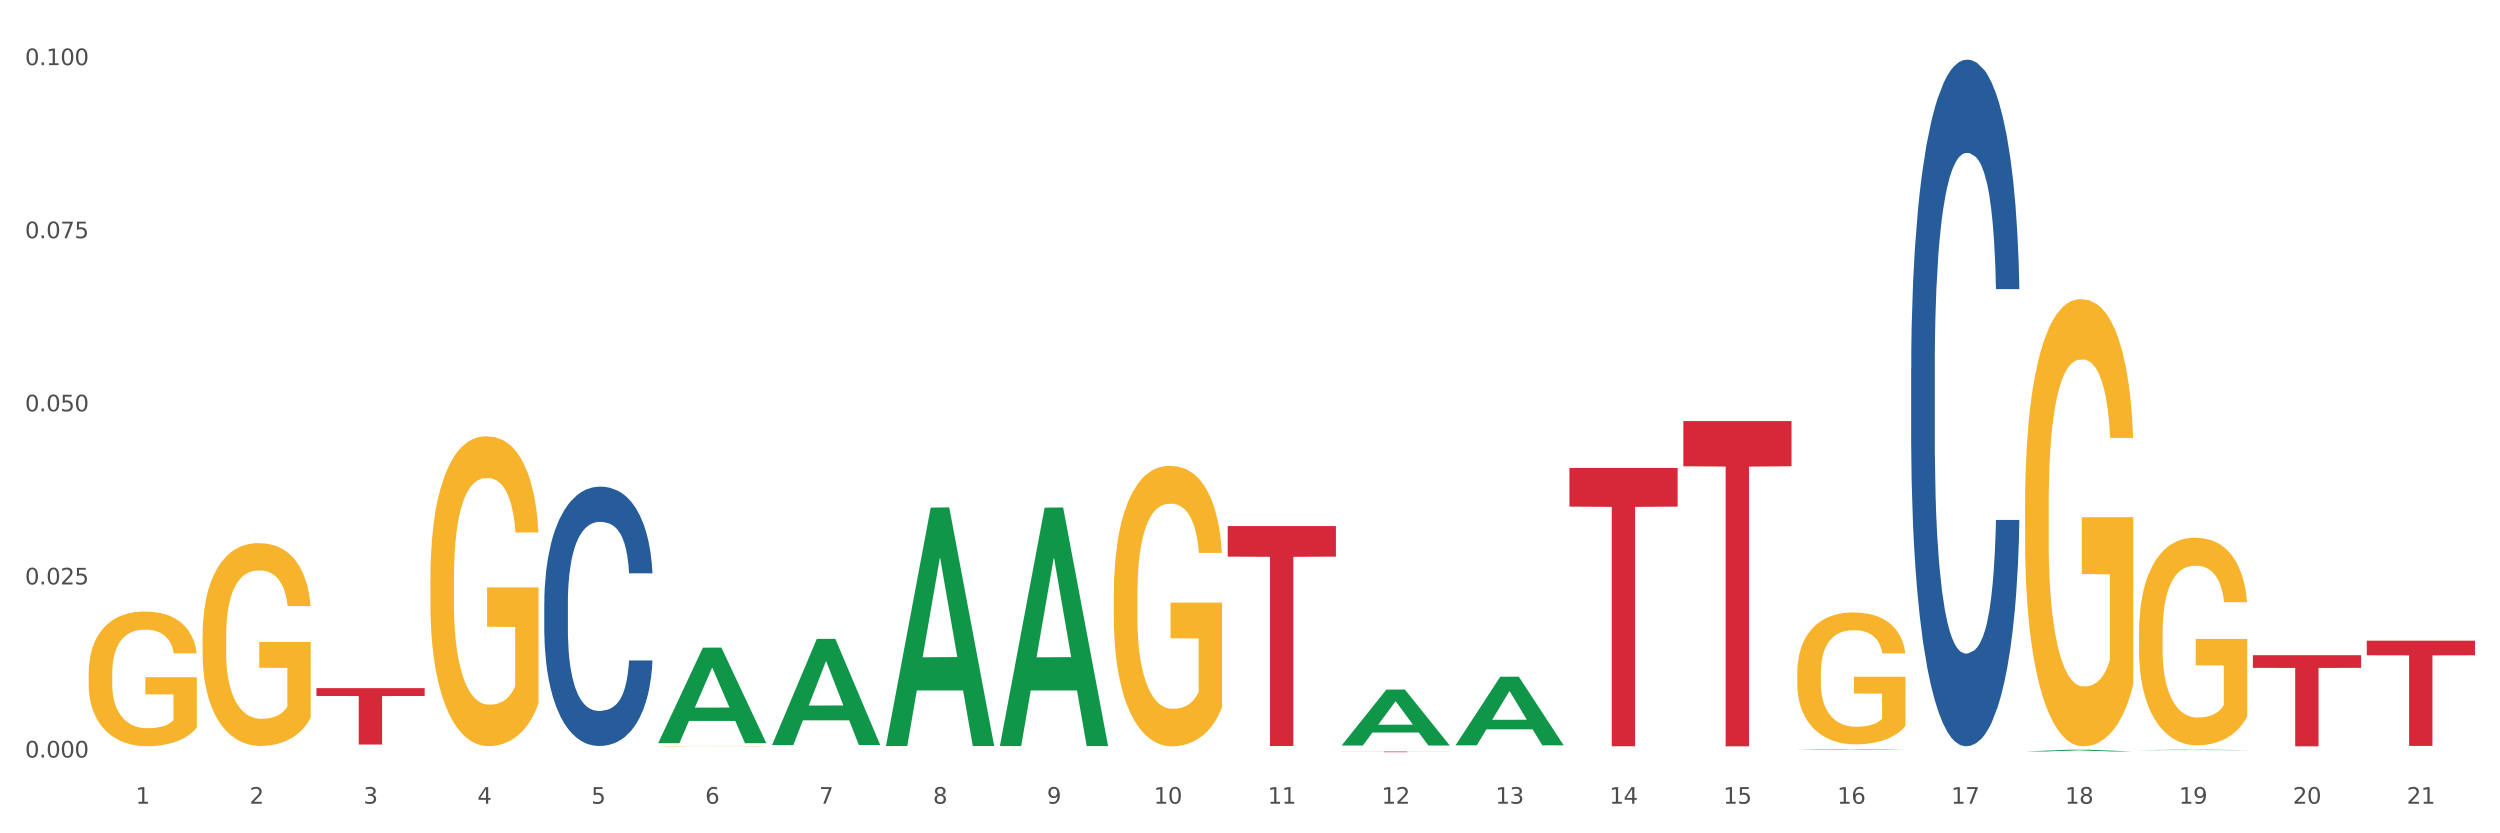 <?xml version="1.0" encoding="utf-8" standalone="no"?>
<!DOCTYPE svg PUBLIC "-//W3C//DTD SVG 1.1//EN"
  "http://www.w3.org/Graphics/SVG/1.1/DTD/svg11.dtd">
<svg xmlns:xlink="http://www.w3.org/1999/xlink" width="1080pt" height="360pt" viewBox="0 0 1080 360" xmlns="http://www.w3.org/2000/svg" version="1.1">
 <rect x="0" y="0" width="1080" height="360" fill="#333333" stroke="none"/>
 <defs>
  <style type="text/css">*{stroke-linejoin: round; stroke-linecap: butt}</style>
 </defs>
 <g id="figure_1">
  <g id="patch_1">
   <path d="M 0 360 
L 1080 360 
L 1080 0 
L 0 0 
z
" style="fill: #ffffff; stroke: #ffffff; stroke-linejoin: miter"/>
  </g>
  <g id="axes_1">
   <g id="matplotlib.axis_1">
    <g id="xtick_1">
     <g id="text_1">
      <!-- 1 -->
      <g style="fill: #4d4d4d" transform="translate(58.603 347.204) scale(0.096 -0.096)">
       <defs>
        <path id="DejaVuSans-31" d="M 794 531 
L 1825 531 
L 1825 4091 
L 703 3866 
L 703 4441 
L 1819 4666 
L 2450 4666 
L 2450 531 
L 3481 531 
L 3481 0 
L 794 0 
L 794 531 
z
" transform="scale(0.016)"/>
       </defs>
       <use xlink:href="#DejaVuSans-31"/>
      </g>
     </g>
    </g>
    <g id="xtick_2">
     <g id="text_2">
      <!-- 2 -->
      <g style="fill: #4d4d4d" transform="translate(107.811 347.204) scale(0.096 -0.096)">
       <defs>
        <path id="DejaVuSans-32" d="M 1228 531 
L 3431 531 
L 3431 0 
L 469 0 
L 469 531 
Q 828 903 1448 1529 
Q 2069 2156 2228 2338 
Q 2531 2678 2651 2914 
Q 2772 3150 2772 3378 
Q 2772 3750 2511 3984 
Q 2250 4219 1831 4219 
Q 1534 4219 1204 4116 
Q 875 4013 500 3803 
L 500 4441 
Q 881 4594 1212 4672 
Q 1544 4750 1819 4750 
Q 2544 4750 2975 4387 
Q 3406 4025 3406 3419 
Q 3406 3131 3298 2873 
Q 3191 2616 2906 2266 
Q 2828 2175 2409 1742 
Q 1991 1309 1228 531 
z
" transform="scale(0.016)"/>
       </defs>
       <use xlink:href="#DejaVuSans-32"/>
      </g>
     </g>
    </g>
    <g id="xtick_3">
     <g id="text_3">
      <!-- 3 -->
      <g style="fill: #4d4d4d" transform="translate(157.02 347.204) scale(0.096 -0.096)">
       <defs>
        <path id="DejaVuSans-33" d="M 2597 2516 
Q 3050 2419 3304 2112 
Q 3559 1806 3559 1356 
Q 3559 666 3084 287 
Q 2609 -91 1734 -91 
Q 1441 -91 1130 -33 
Q 819 25 488 141 
L 488 750 
Q 750 597 1062 519 
Q 1375 441 1716 441 
Q 2309 441 2620 675 
Q 2931 909 2931 1356 
Q 2931 1769 2642 2001 
Q 2353 2234 1838 2234 
L 1294 2234 
L 1294 2753 
L 1863 2753 
Q 2328 2753 2575 2939 
Q 2822 3125 2822 3475 
Q 2822 3834 2567 4026 
Q 2313 4219 1838 4219 
Q 1578 4219 1281 4162 
Q 984 4106 628 3988 
L 628 4550 
Q 988 4650 1302 4700 
Q 1616 4750 1894 4750 
Q 2613 4750 3031 4423 
Q 3450 4097 3450 3541 
Q 3450 3153 3228 2886 
Q 3006 2619 2597 2516 
z
" transform="scale(0.016)"/>
       </defs>
       <use xlink:href="#DejaVuSans-33"/>
      </g>
     </g>
    </g>
    <g id="xtick_4">
     <g id="text_4">
      <!-- 4 -->
      <g style="fill: #4d4d4d" transform="translate(206.228 347.204) scale(0.096 -0.096)">
       <defs>
        <path id="DejaVuSans-34" d="M 2419 4116 
L 825 1625 
L 2419 1625 
L 2419 4116 
z
M 2253 4666 
L 3047 4666 
L 3047 1625 
L 3713 1625 
L 3713 1100 
L 3047 1100 
L 3047 0 
L 2419 0 
L 2419 1100 
L 313 1100 
L 313 1709 
L 2253 4666 
z
" transform="scale(0.016)"/>
       </defs>
       <use xlink:href="#DejaVuSans-34"/>
      </g>
     </g>
    </g>
    <g id="xtick_5">
     <g id="text_5">
      <!-- 5 -->
      <g style="fill: #4d4d4d" transform="translate(255.437 347.204) scale(0.096 -0.096)">
       <defs>
        <path id="DejaVuSans-35" d="M 691 4666 
L 3169 4666 
L 3169 4134 
L 1269 4134 
L 1269 2991 
Q 1406 3038 1543 3061 
Q 1681 3084 1819 3084 
Q 2600 3084 3056 2656 
Q 3513 2228 3513 1497 
Q 3513 744 3044 326 
Q 2575 -91 1722 -91 
Q 1428 -91 1123 -41 
Q 819 9 494 109 
L 494 744 
Q 775 591 1075 516 
Q 1375 441 1709 441 
Q 2250 441 2565 725 
Q 2881 1009 2881 1497 
Q 2881 1984 2565 2268 
Q 2250 2553 1709 2553 
Q 1456 2553 1204 2497 
Q 953 2441 691 2322 
L 691 4666 
z
" transform="scale(0.016)"/>
       </defs>
       <use xlink:href="#DejaVuSans-35"/>
      </g>
     </g>
    </g>
    <g id="xtick_6">
     <g id="text_6">
      <!-- 6 -->
      <g style="fill: #4d4d4d" transform="translate(304.645 347.204) scale(0.096 -0.096)">
       <defs>
        <path id="DejaVuSans-36" d="M 2113 2584 
Q 1688 2584 1439 2293 
Q 1191 2003 1191 1497 
Q 1191 994 1439 701 
Q 1688 409 2113 409 
Q 2538 409 2786 701 
Q 3034 994 3034 1497 
Q 3034 2003 2786 2293 
Q 2538 2584 2113 2584 
z
M 3366 4563 
L 3366 3988 
Q 3128 4100 2886 4159 
Q 2644 4219 2406 4219 
Q 1781 4219 1451 3797 
Q 1122 3375 1075 2522 
Q 1259 2794 1537 2939 
Q 1816 3084 2150 3084 
Q 2853 3084 3261 2657 
Q 3669 2231 3669 1497 
Q 3669 778 3244 343 
Q 2819 -91 2113 -91 
Q 1303 -91 875 529 
Q 447 1150 447 2328 
Q 447 3434 972 4092 
Q 1497 4750 2381 4750 
Q 2619 4750 2861 4703 
Q 3103 4656 3366 4563 
z
" transform="scale(0.016)"/>
       </defs>
       <use xlink:href="#DejaVuSans-36"/>
      </g>
     </g>
    </g>
    <g id="xtick_7">
     <g id="text_7">
      <!-- 7 -->
      <g style="fill: #4d4d4d" transform="translate(353.854 347.204) scale(0.096 -0.096)">
       <defs>
        <path id="DejaVuSans-37" d="M 525 4666 
L 3525 4666 
L 3525 4397 
L 1831 0 
L 1172 0 
L 2766 4134 
L 525 4134 
L 525 4666 
z
" transform="scale(0.016)"/>
       </defs>
       <use xlink:href="#DejaVuSans-37"/>
      </g>
     </g>
    </g>
    <g id="xtick_8">
     <g id="text_8">
      <!-- 8 -->
      <g style="fill: #4d4d4d" transform="translate(403.062 347.204) scale(0.096 -0.096)">
       <defs>
        <path id="DejaVuSans-38" d="M 2034 2216 
Q 1584 2216 1326 1975 
Q 1069 1734 1069 1313 
Q 1069 891 1326 650 
Q 1584 409 2034 409 
Q 2484 409 2743 651 
Q 3003 894 3003 1313 
Q 3003 1734 2745 1975 
Q 2488 2216 2034 2216 
z
M 1403 2484 
Q 997 2584 770 2862 
Q 544 3141 544 3541 
Q 544 4100 942 4425 
Q 1341 4750 2034 4750 
Q 2731 4750 3128 4425 
Q 3525 4100 3525 3541 
Q 3525 3141 3298 2862 
Q 3072 2584 2669 2484 
Q 3125 2378 3379 2068 
Q 3634 1759 3634 1313 
Q 3634 634 3220 271 
Q 2806 -91 2034 -91 
Q 1263 -91 848 271 
Q 434 634 434 1313 
Q 434 1759 690 2068 
Q 947 2378 1403 2484 
z
M 1172 3481 
Q 1172 3119 1398 2916 
Q 1625 2713 2034 2713 
Q 2441 2713 2670 2916 
Q 2900 3119 2900 3481 
Q 2900 3844 2670 4047 
Q 2441 4250 2034 4250 
Q 1625 4250 1398 4047 
Q 1172 3844 1172 3481 
z
" transform="scale(0.016)"/>
       </defs>
       <use xlink:href="#DejaVuSans-38"/>
      </g>
     </g>
    </g>
    <g id="xtick_9">
     <g id="text_9">
      <!-- 9 -->
      <g style="fill: #4d4d4d" transform="translate(452.271 347.204) scale(0.096 -0.096)">
       <defs>
        <path id="DejaVuSans-39" d="M 703 97 
L 703 672 
Q 941 559 1184 500 
Q 1428 441 1663 441 
Q 2288 441 2617 861 
Q 2947 1281 2994 2138 
Q 2813 1869 2534 1725 
Q 2256 1581 1919 1581 
Q 1219 1581 811 2004 
Q 403 2428 403 3163 
Q 403 3881 828 4315 
Q 1253 4750 1959 4750 
Q 2769 4750 3195 4129 
Q 3622 3509 3622 2328 
Q 3622 1225 3098 567 
Q 2575 -91 1691 -91 
Q 1453 -91 1209 -44 
Q 966 3 703 97 
z
M 1959 2075 
Q 2384 2075 2632 2365 
Q 2881 2656 2881 3163 
Q 2881 3666 2632 3958 
Q 2384 4250 1959 4250 
Q 1534 4250 1286 3958 
Q 1038 3666 1038 3163 
Q 1038 2656 1286 2365 
Q 1534 2075 1959 2075 
z
" transform="scale(0.016)"/>
       </defs>
       <use xlink:href="#DejaVuSans-39"/>
      </g>
     </g>
    </g>
    <g id="xtick_10">
     <g id="text_10">
      <!-- 10 -->
      <g style="fill: #4d4d4d" transform="translate(498.425 347.204) scale(0.096 -0.096)">
       <defs>
        <path id="DejaVuSans-30" d="M 2034 4250 
Q 1547 4250 1301 3770 
Q 1056 3291 1056 2328 
Q 1056 1369 1301 889 
Q 1547 409 2034 409 
Q 2525 409 2770 889 
Q 3016 1369 3016 2328 
Q 3016 3291 2770 3770 
Q 2525 4250 2034 4250 
z
M 2034 4750 
Q 2819 4750 3233 4129 
Q 3647 3509 3647 2328 
Q 3647 1150 3233 529 
Q 2819 -91 2034 -91 
Q 1250 -91 836 529 
Q 422 1150 422 2328 
Q 422 3509 836 4129 
Q 1250 4750 2034 4750 
z
" transform="scale(0.016)"/>
       </defs>
       <use xlink:href="#DejaVuSans-31"/>
       <use xlink:href="#DejaVuSans-30" transform="translate(63.623 0)"/>
      </g>
     </g>
    </g>
    <g id="xtick_11">
     <g id="text_11">
      <!-- 11 -->
      <g style="fill: #4d4d4d" transform="translate(547.634 347.204) scale(0.096 -0.096)">
       <use xlink:href="#DejaVuSans-31"/>
       <use xlink:href="#DejaVuSans-31" transform="translate(63.623 0)"/>
      </g>
     </g>
    </g>
    <g id="xtick_12">
     <g id="text_12">
      <!-- 12 -->
      <g style="fill: #4d4d4d" transform="translate(596.842 347.204) scale(0.096 -0.096)">
       <use xlink:href="#DejaVuSans-31"/>
       <use xlink:href="#DejaVuSans-32" transform="translate(63.623 0)"/>
      </g>
     </g>
    </g>
    <g id="xtick_13">
     <g id="text_13">
      <!-- 13 -->
      <g style="fill: #4d4d4d" transform="translate(646.05 347.204) scale(0.096 -0.096)">
       <use xlink:href="#DejaVuSans-31"/>
       <use xlink:href="#DejaVuSans-33" transform="translate(63.623 0)"/>
      </g>
     </g>
    </g>
    <g id="xtick_14">
     <g id="text_14">
      <!-- 14 -->
      <g style="fill: #4d4d4d" transform="translate(695.259 347.204) scale(0.096 -0.096)">
       <use xlink:href="#DejaVuSans-31"/>
       <use xlink:href="#DejaVuSans-34" transform="translate(63.623 0)"/>
      </g>
     </g>
    </g>
    <g id="xtick_15">
     <g id="text_15">
      <!-- 15 -->
      <g style="fill: #4d4d4d" transform="translate(744.467 347.204) scale(0.096 -0.096)">
       <use xlink:href="#DejaVuSans-31"/>
       <use xlink:href="#DejaVuSans-35" transform="translate(63.623 0)"/>
      </g>
     </g>
    </g>
    <g id="xtick_16">
     <g id="text_16">
      <!-- 16 -->
      <g style="fill: #4d4d4d" transform="translate(793.676 347.204) scale(0.096 -0.096)">
       <use xlink:href="#DejaVuSans-31"/>
       <use xlink:href="#DejaVuSans-36" transform="translate(63.623 0)"/>
      </g>
     </g>
    </g>
    <g id="xtick_17">
     <g id="text_17">
      <!-- 17 -->
      <g style="fill: #4d4d4d" transform="translate(842.884 347.204) scale(0.096 -0.096)">
       <use xlink:href="#DejaVuSans-31"/>
       <use xlink:href="#DejaVuSans-37" transform="translate(63.623 0)"/>
      </g>
     </g>
    </g>
    <g id="xtick_18">
     <g id="text_18">
      <!-- 18 -->
      <g style="fill: #4d4d4d" transform="translate(892.093 347.204) scale(0.096 -0.096)">
       <use xlink:href="#DejaVuSans-31"/>
       <use xlink:href="#DejaVuSans-38" transform="translate(63.623 0)"/>
      </g>
     </g>
    </g>
    <g id="xtick_19">
     <g id="text_19">
      <!-- 19 -->
      <g style="fill: #4d4d4d" transform="translate(941.301 347.204) scale(0.096 -0.096)">
       <use xlink:href="#DejaVuSans-31"/>
       <use xlink:href="#DejaVuSans-39" transform="translate(63.623 0)"/>
      </g>
     </g>
    </g>
    <g id="xtick_20">
     <g id="text_20">
      <!-- 20 -->
      <g style="fill: #4d4d4d" transform="translate(990.51 347.204) scale(0.096 -0.096)">
       <use xlink:href="#DejaVuSans-32"/>
       <use xlink:href="#DejaVuSans-30" transform="translate(63.623 0)"/>
      </g>
     </g>
    </g>
    <g id="xtick_21">
     <g id="text_21">
      <!-- 21 -->
      <g style="fill: #4d4d4d" transform="translate(1039.718 347.204) scale(0.096 -0.096)">
       <use xlink:href="#DejaVuSans-32"/>
       <use xlink:href="#DejaVuSans-31" transform="translate(63.623 0)"/>
      </g>
     </g>
    </g>
    <g id="xtick_22"/>
    <g id="xtick_23"/>
    <g id="xtick_24"/>
    <g id="xtick_25"/>
    <g id="xtick_26"/>
    <g id="xtick_27"/>
    <g id="xtick_28"/>
    <g id="xtick_29"/>
    <g id="xtick_30"/>
    <g id="xtick_31"/>
    <g id="xtick_32"/>
    <g id="xtick_33"/>
    <g id="xtick_34"/>
    <g id="xtick_35"/>
    <g id="xtick_36"/>
    <g id="xtick_37"/>
    <g id="xtick_38"/>
    <g id="xtick_39"/>
    <g id="xtick_40"/>
    <g id="xtick_41"/>
   </g>
   <g id="matplotlib.axis_2">
    <g id="ytick_1">
     <g id="text_22">
      <!-- 0.000 -->
      <g style="fill: #4d4d4d" transform="translate(10.8 327.258) scale(0.096 -0.096)">
       <defs>
        <path id="DejaVuSans-2e" d="M 684 794 
L 1344 794 
L 1344 0 
L 684 0 
L 684 794 
z
" transform="scale(0.016)"/>
       </defs>
       <use xlink:href="#DejaVuSans-30"/>
       <use xlink:href="#DejaVuSans-2e" transform="translate(63.623 0)"/>
       <use xlink:href="#DejaVuSans-30" transform="translate(95.41 0)"/>
       <use xlink:href="#DejaVuSans-30" transform="translate(159.033 0)"/>
       <use xlink:href="#DejaVuSans-30" transform="translate(222.656 0)"/>
      </g>
     </g>
    </g>
    <g id="ytick_2">
     <g id="text_23">
      <!-- 0.025 -->
      <g style="fill: #4d4d4d" transform="translate(10.8 252.478) scale(0.096 -0.096)">
       <use xlink:href="#DejaVuSans-30"/>
       <use xlink:href="#DejaVuSans-2e" transform="translate(63.623 0)"/>
       <use xlink:href="#DejaVuSans-30" transform="translate(95.41 0)"/>
       <use xlink:href="#DejaVuSans-32" transform="translate(159.033 0)"/>
       <use xlink:href="#DejaVuSans-35" transform="translate(222.656 0)"/>
      </g>
     </g>
    </g>
    <g id="ytick_3">
     <g id="text_24">
      <!-- 0.050 -->
      <g style="fill: #4d4d4d" transform="translate(10.8 177.698) scale(0.096 -0.096)">
       <use xlink:href="#DejaVuSans-30"/>
       <use xlink:href="#DejaVuSans-2e" transform="translate(63.623 0)"/>
       <use xlink:href="#DejaVuSans-30" transform="translate(95.41 0)"/>
       <use xlink:href="#DejaVuSans-35" transform="translate(159.033 0)"/>
       <use xlink:href="#DejaVuSans-30" transform="translate(222.656 0)"/>
      </g>
     </g>
    </g>
    <g id="ytick_4">
     <g id="text_25">
      <!-- 0.075 -->
      <g style="fill: #4d4d4d" transform="translate(10.8 102.917) scale(0.096 -0.096)">
       <use xlink:href="#DejaVuSans-30"/>
       <use xlink:href="#DejaVuSans-2e" transform="translate(63.623 0)"/>
       <use xlink:href="#DejaVuSans-30" transform="translate(95.41 0)"/>
       <use xlink:href="#DejaVuSans-37" transform="translate(159.033 0)"/>
       <use xlink:href="#DejaVuSans-35" transform="translate(222.656 0)"/>
      </g>
     </g>
    </g>
    <g id="ytick_5">
     <g id="text_26">
      <!-- 0.100 -->
      <g style="fill: #4d4d4d" transform="translate(10.8 28.137) scale(0.096 -0.096)">
       <use xlink:href="#DejaVuSans-30"/>
       <use xlink:href="#DejaVuSans-2e" transform="translate(63.623 0)"/>
       <use xlink:href="#DejaVuSans-31" transform="translate(95.41 0)"/>
       <use xlink:href="#DejaVuSans-30" transform="translate(159.033 0)"/>
       <use xlink:href="#DejaVuSans-30" transform="translate(222.656 0)"/>
      </g>
     </g>
    </g>
    <g id="ytick_6"/>
    <g id="ytick_7"/>
    <g id="ytick_8"/>
    <g id="ytick_9"/>
   </g>
   <g id="PolyCollection_1">
    <path d="M 284.325 320.977 
L 284.373 320.938 
L 303.651 279.789 
L 311.651 279.75 
L 331.073 321.054 
L 321.82 321.054 
L 317.627 311.436 
L 297.723 311.436 
L 297.579 311.591 
L 293.53 321.054 
L 284.325 321.054 
L 284.325 320.977 
L 300.229 305.696 
L 315.121 305.657 
L 307.747 288.554 
L 307.651 288.476 
L 307.555 288.592 
L 300.181 305.657 
L 300.229 305.696 
L 284.325 320.977 
z
" clip-path="url(#p6b8d20ee8f)" style="fill: #109648"/>
    <path d="M 973.244 283.04 
L 1019.992 283.04 
L 1019.992 288.513 
L 1001.603 288.55 
L 1001.603 322.42 
L 991.522 322.42 
L 991.522 288.55 
L 973.244 288.513 
L 973.244 283.077 
L 973.244 283.04 
z
" clip-path="url(#p6b8d20ee8f)" style="fill: #d62839"/>
    <path d="M 727.201 181.904 
L 773.949 181.904 
L 773.949 201.431 
L 755.56 201.563 
L 755.56 322.42 
L 745.48 322.42 
L 745.48 201.563 
L 727.201 201.431 
L 727.201 182.036 
L 727.201 181.904 
z
" clip-path="url(#p6b8d20ee8f)" style="fill: #d62839"/>
    <path d="M 677.993 202.151 
L 724.741 202.151 
L 724.741 218.86 
L 706.352 218.973 
L 706.352 322.383 
L 696.271 322.383 
L 696.271 218.973 
L 677.993 218.86 
L 677.993 202.264 
L 677.993 202.151 
z
" clip-path="url(#p6b8d20ee8f)" style="fill: #d62839"/>
    <path d="M 579.576 324.669 
L 626.324 324.669 
L 626.324 324.708 
L 607.935 324.708 
L 607.935 324.95 
L 597.854 324.95 
L 597.854 324.708 
L 579.576 324.708 
L 579.576 324.669 
L 579.576 324.669 
z
" clip-path="url(#p6b8d20ee8f)" style="fill: #d62839"/>
    <path d="M 530.367 227.262 
L 577.116 227.262 
L 577.116 240.466 
L 558.726 240.555 
L 558.726 322.276 
L 548.646 322.276 
L 548.646 240.555 
L 530.367 240.466 
L 530.367 227.351 
L 530.367 227.262 
z
" clip-path="url(#p6b8d20ee8f)" style="fill: #d62839"/>
    <path d="M 136.7 297.287 
L 183.448 297.287 
L 183.448 300.67 
L 165.059 300.692 
L 165.059 321.628 
L 154.978 321.628 
L 154.978 300.692 
L 136.7 300.67 
L 136.7 297.31 
L 136.7 297.287 
z
" clip-path="url(#p6b8d20ee8f)" style="fill: #d62839"/>
    <path d="M 1022.452 276.76 
L 1069.2 276.76 
L 1069.2 283.081 
L 1050.811 283.124 
L 1050.811 322.249 
L 1040.73 322.249 
L 1040.73 283.124 
L 1022.452 283.081 
L 1022.452 276.803 
L 1022.452 276.76 
z
" clip-path="url(#p6b8d20ee8f)" style="fill: #d62839"/>
    <path d="M 235.117 260.564 
L 235.172 260.462 
L 235.172 257.597 
L 235.338 253.709 
L 235.946 246.546 
L 236.719 241.123 
L 238.045 234.78 
L 238.764 232.119 
L 239.703 229.152 
L 241.637 224.343 
L 243.848 220.25 
L 245.395 217.999 
L 246.555 216.567 
L 249.152 214.009 
L 250.644 212.883 
L 252.191 211.962 
L 253.518 211.348 
L 255.728 210.632 
L 257.496 210.325 
L 259.541 210.223 
L 261.254 210.325 
L 263.519 210.734 
L 266.835 211.962 
L 268.106 212.678 
L 269.819 213.906 
L 271.587 215.543 
L 273.024 217.18 
L 274.681 219.534 
L 276.394 222.603 
L 278.052 226.492 
L 279.212 230.073 
L 280.152 233.859 
L 280.981 238.463 
L 281.589 243.477 
L 281.865 247.672 
L 271.753 247.672 
L 271.476 243.886 
L 270.924 239.793 
L 270.371 237.031 
L 269.763 234.78 
L 268.824 232.222 
L 267.995 230.584 
L 266.614 228.64 
L 265.343 227.413 
L 264.293 226.696 
L 263.022 226.082 
L 260.314 225.468 
L 258.38 225.468 
L 257.165 225.673 
L 255.673 226.185 
L 254.402 226.901 
L 252.91 228.129 
L 251.749 229.459 
L 250.589 231.198 
L 249.926 232.426 
L 248.931 234.677 
L 248.268 236.519 
L 247.384 239.691 
L 246.887 241.942 
L 246.003 247.774 
L 245.616 252.072 
L 245.45 255.039 
L 245.339 258.313 
L 245.339 274.275 
L 245.671 281.438 
L 245.947 284.507 
L 246.389 287.986 
L 247.218 292.488 
L 248.434 296.888 
L 249.705 300.06 
L 250.755 302.004 
L 251.749 303.437 
L 252.744 304.562 
L 253.96 305.585 
L 254.954 306.199 
L 256.446 306.813 
L 258.215 307.12 
L 259.596 307.12 
L 262.414 306.609 
L 263.685 306.097 
L 264.901 305.381 
L 266.227 304.255 
L 267.277 303.027 
L 267.885 302.106 
L 268.879 300.162 
L 269.653 298.116 
L 270.316 295.763 
L 270.758 293.716 
L 271.255 290.647 
L 271.642 287.168 
L 271.753 285.326 
L 281.865 285.326 
L 281.644 289.009 
L 281.257 292.591 
L 280.483 297.4 
L 279.876 300.162 
L 278.936 303.539 
L 277.942 306.404 
L 276.56 309.576 
L 275.289 311.929 
L 273.963 313.976 
L 272.526 315.817 
L 269.929 318.375 
L 268.99 319.092 
L 267 320.319 
L 265.453 321.036 
L 263.188 321.752 
L 260.867 322.161 
L 258.436 322.264 
L 256.28 322.059 
L 253.904 321.445 
L 252.412 320.831 
L 250.755 319.91 
L 248.821 318.478 
L 246.997 316.738 
L 245.284 314.692 
L 243.682 312.338 
L 242.19 309.678 
L 240.256 305.278 
L 238.819 300.981 
L 237.769 296.99 
L 237.051 293.614 
L 236.332 289.316 
L 235.946 286.349 
L 235.338 279.187 
L 235.117 272.536 
L 235.117 260.564 
z
" clip-path="url(#p6b8d20ee8f)" style="fill: #255c99"/>
    <path d="M 924.035 273.738 
L 924.09 273.656 
L 924.09 270.707 
L 924.201 268.168 
L 924.753 262.025 
L 925.58 256.946 
L 926.188 254.243 
L 926.795 252.031 
L 927.512 249.82 
L 928.395 247.526 
L 929.996 244.168 
L 930.989 242.448 
L 932.204 240.646 
L 934.411 238.025 
L 936.012 236.55 
L 937.668 235.322 
L 940.372 233.847 
L 942.138 233.192 
L 944.015 232.7 
L 946.278 232.373 
L 947.989 232.291 
L 951.742 232.537 
L 954.943 233.274 
L 956.488 233.847 
L 958.475 234.83 
L 959.524 235.485 
L 961.235 236.796 
L 963.001 238.516 
L 964.215 239.99 
L 966.037 242.775 
L 967.416 245.56 
L 968.686 249.001 
L 969.348 251.376 
L 969.845 253.588 
L 970.286 256.127 
L 970.728 260.141 
L 960.793 260.141 
L 960.407 257.274 
L 959.8 254.571 
L 958.917 251.949 
L 958.144 250.311 
L 956.819 248.263 
L 955.605 246.953 
L 954.336 245.97 
L 952.79 245.151 
L 951.576 244.741 
L 949.865 244.414 
L 946.498 244.496 
L 944.236 245.151 
L 942.69 245.97 
L 941.697 246.707 
L 940.814 247.526 
L 939.82 248.673 
L 938.661 250.393 
L 937.833 251.949 
L 937.005 253.915 
L 936.343 255.881 
L 935.736 258.175 
L 935.239 260.632 
L 934.853 263.171 
L 934.522 266.284 
L 934.246 271.444 
L 934.246 282.666 
L 934.356 285.205 
L 934.632 288.564 
L 934.963 291.103 
L 935.515 294.134 
L 936.012 296.181 
L 936.95 299.13 
L 937.999 301.588 
L 938.827 303.144 
L 939.655 304.454 
L 941.09 306.257 
L 942.69 307.731 
L 944.07 308.632 
L 945.946 309.451 
L 947.216 309.779 
L 948.32 309.943 
L 951.024 309.943 
L 952.956 309.697 
L 955.108 309.123 
L 956.764 308.386 
L 958.144 307.485 
L 959.689 306.011 
L 960.683 304.618 
L 960.683 287.499 
L 948.541 287.417 
L 948.541 276.031 
L 970.783 276.031 
L 970.783 309.451 
L 969.845 311.171 
L 968.796 312.727 
L 967.692 314.12 
L 966.037 315.84 
L 964.05 317.478 
L 962.283 318.625 
L 960.407 319.608 
L 958.199 320.509 
L 955.329 321.328 
L 953.563 321.656 
L 951.355 321.902 
L 948.761 321.983 
L 946.498 321.82 
L 944.291 321.41 
L 941.973 320.673 
L 939.71 319.608 
L 937.999 318.543 
L 936.288 317.233 
L 934.466 315.512 
L 933.031 313.874 
L 931.928 312.4 
L 930.713 310.516 
L 929.389 308.059 
L 928.395 305.847 
L 927.512 303.553 
L 926.574 300.605 
L 925.912 298.065 
L 925.249 294.871 
L 924.863 292.495 
L 924.421 288.809 
L 924.09 283.649 
L 924.035 273.738 
z
" clip-path="url(#p6b8d20ee8f)" style="fill: #f7b32b"/>
    <path d="M 874.827 218.482 
L 874.882 218.306 
L 874.882 211.953 
L 874.992 206.483 
L 875.544 193.248 
L 876.372 182.307 
L 876.979 176.484 
L 877.586 171.719 
L 878.304 166.955 
L 879.187 162.014 
L 880.787 154.779 
L 881.781 151.073 
L 882.995 147.191 
L 885.203 141.544 
L 886.803 138.367 
L 888.459 135.72 
L 891.164 132.544 
L 892.93 131.132 
L 894.806 130.074 
L 897.069 129.368 
L 898.78 129.191 
L 902.533 129.721 
L 905.734 131.309 
L 907.28 132.544 
L 909.267 134.662 
L 910.315 136.073 
L 912.026 138.897 
L 913.793 142.603 
L 915.007 145.779 
L 916.828 151.779 
L 918.208 157.779 
L 919.477 165.19 
L 920.14 170.307 
L 920.636 175.072 
L 921.078 180.542 
L 921.519 189.189 
L 911.585 189.189 
L 911.198 183.013 
L 910.591 177.19 
L 909.708 171.543 
L 908.936 168.013 
L 907.611 163.602 
L 906.397 160.778 
L 905.127 158.661 
L 903.582 156.896 
L 902.368 156.014 
L 900.657 155.308 
L 897.29 155.484 
L 895.027 156.896 
L 893.482 158.661 
L 892.488 160.249 
L 891.605 162.014 
L 890.612 164.484 
L 889.453 168.19 
L 888.625 171.543 
L 887.797 175.778 
L 887.135 180.013 
L 886.527 184.954 
L 886.031 190.248 
L 885.644 195.718 
L 885.313 202.424 
L 885.037 213.541 
L 885.037 237.717 
L 885.148 243.187 
L 885.424 250.422 
L 885.755 255.893 
L 886.307 262.422 
L 886.803 266.833 
L 887.742 273.186 
L 888.79 278.48 
L 889.618 281.833 
L 890.446 284.656 
L 891.881 288.539 
L 893.482 291.715 
L 894.861 293.656 
L 896.738 295.421 
L 898.007 296.127 
L 899.111 296.479 
L 901.816 296.479 
L 903.747 295.95 
L 905.9 294.715 
L 907.556 293.127 
L 908.936 291.185 
L 910.481 288.009 
L 911.474 285.009 
L 911.474 248.128 
L 899.332 247.952 
L 899.332 223.423 
L 921.575 223.423 
L 921.575 295.421 
L 920.636 299.126 
L 919.588 302.479 
L 918.484 305.479 
L 916.828 309.185 
L 914.841 312.714 
L 913.075 315.185 
L 911.198 317.302 
L 908.991 319.243 
L 906.121 321.008 
L 904.355 321.714 
L 902.147 322.243 
L 899.553 322.42 
L 897.29 322.067 
L 895.082 321.184 
L 892.764 319.596 
L 890.501 317.302 
L 888.79 315.008 
L 887.079 312.185 
L 885.258 308.479 
L 883.823 304.95 
L 882.719 301.773 
L 881.505 297.715 
L 880.18 292.421 
L 879.187 287.656 
L 878.304 282.715 
L 877.365 276.363 
L 876.703 270.892 
L 876.041 264.01 
L 875.655 258.893 
L 875.213 250.952 
L 874.882 239.834 
L 874.827 218.482 
z
" clip-path="url(#p6b8d20ee8f)" style="fill: #f7b32b"/>
    <path d="M 776.41 290.903 
L 776.465 290.851 
L 776.465 288.977 
L 776.575 287.363 
L 777.127 283.46 
L 777.955 280.232 
L 778.562 278.515 
L 779.169 277.109 
L 779.887 275.704 
L 780.77 274.247 
L 782.371 272.113 
L 783.364 271.019 
L 784.578 269.874 
L 786.786 268.209 
L 788.386 267.272 
L 790.042 266.491 
L 792.747 265.554 
L 794.513 265.138 
L 796.389 264.825 
L 798.652 264.617 
L 800.363 264.565 
L 804.116 264.721 
L 807.318 265.19 
L 808.863 265.554 
L 810.85 266.179 
L 811.898 266.595 
L 813.609 267.428 
L 815.376 268.521 
L 816.59 269.458 
L 818.411 271.228 
L 819.791 272.997 
L 821.06 275.184 
L 821.723 276.693 
L 822.219 278.098 
L 822.661 279.712 
L 823.103 282.262 
L 813.168 282.262 
L 812.782 280.441 
L 812.174 278.723 
L 811.291 277.057 
L 810.519 276.016 
L 809.194 274.715 
L 807.98 273.882 
L 806.71 273.258 
L 805.165 272.737 
L 803.951 272.477 
L 802.24 272.269 
L 798.873 272.321 
L 796.61 272.737 
L 795.065 273.258 
L 794.071 273.726 
L 793.188 274.247 
L 792.195 274.975 
L 791.036 276.068 
L 790.208 277.057 
L 789.38 278.307 
L 788.718 279.556 
L 788.111 281.013 
L 787.614 282.575 
L 787.227 284.188 
L 786.896 286.166 
L 786.62 289.446 
L 786.62 296.577 
L 786.731 298.19 
L 787.007 300.324 
L 787.338 301.938 
L 787.89 303.864 
L 788.386 305.165 
L 789.325 307.039 
L 790.373 308.6 
L 791.201 309.589 
L 792.029 310.422 
L 793.464 311.567 
L 795.065 312.504 
L 796.445 313.077 
L 798.321 313.597 
L 799.591 313.805 
L 800.694 313.91 
L 803.399 313.91 
L 805.331 313.753 
L 807.483 313.389 
L 809.139 312.921 
L 810.519 312.348 
L 812.064 311.411 
L 813.058 310.526 
L 813.058 299.648 
L 800.915 299.596 
L 800.915 292.36 
L 823.158 292.36 
L 823.158 313.597 
L 822.219 314.69 
L 821.171 315.679 
L 820.067 316.564 
L 818.411 317.657 
L 816.424 318.698 
L 814.658 319.427 
L 812.782 320.052 
L 810.574 320.624 
L 807.704 321.145 
L 805.938 321.353 
L 803.73 321.509 
L 801.136 321.561 
L 798.873 321.457 
L 796.665 321.197 
L 794.347 320.728 
L 792.084 320.052 
L 790.373 319.375 
L 788.662 318.542 
L 786.841 317.449 
L 785.406 316.408 
L 784.302 315.471 
L 783.088 314.274 
L 781.763 312.712 
L 780.77 311.307 
L 779.887 309.85 
L 778.949 307.976 
L 778.286 306.362 
L 777.624 304.332 
L 777.238 302.823 
L 776.796 300.48 
L 776.465 297.201 
L 776.41 290.903 
z
" clip-path="url(#p6b8d20ee8f)" style="fill: #f7b32b"/>
    <path d="M 481.159 257.234 
L 481.214 257.123 
L 481.214 253.139 
L 481.325 249.708 
L 481.877 241.408 
L 482.704 234.546 
L 483.312 230.894 
L 483.919 227.906 
L 484.636 224.918 
L 485.519 221.819 
L 487.12 217.281 
L 488.113 214.957 
L 489.328 212.523 
L 491.535 208.981 
L 493.136 206.989 
L 494.792 205.329 
L 497.496 203.337 
L 499.262 202.451 
L 501.139 201.787 
L 503.402 201.345 
L 505.113 201.234 
L 508.866 201.566 
L 512.067 202.562 
L 513.612 203.337 
L 515.599 204.665 
L 516.648 205.55 
L 518.359 207.321 
L 520.125 209.645 
L 521.339 211.637 
L 523.161 215.4 
L 524.54 219.163 
L 525.81 223.811 
L 526.472 227.021 
L 526.969 230.009 
L 527.41 233.44 
L 527.852 238.862 
L 517.917 238.862 
L 517.531 234.989 
L 516.924 231.337 
L 516.041 227.795 
L 515.268 225.582 
L 513.943 222.815 
L 512.729 221.044 
L 511.46 219.716 
L 509.914 218.609 
L 508.7 218.056 
L 506.989 217.613 
L 503.622 217.724 
L 501.359 218.609 
L 499.814 219.716 
L 498.821 220.712 
L 497.938 221.819 
L 496.944 223.368 
L 495.785 225.692 
L 494.957 227.795 
L 494.129 230.451 
L 493.467 233.107 
L 492.86 236.206 
L 492.363 239.526 
L 491.977 242.957 
L 491.646 247.163 
L 491.37 254.135 
L 491.37 269.297 
L 491.48 272.728 
L 491.756 277.266 
L 492.087 280.696 
L 492.639 284.791 
L 493.136 287.558 
L 494.074 291.542 
L 495.123 294.862 
L 495.951 296.965 
L 496.779 298.736 
L 498.214 301.171 
L 499.814 303.163 
L 501.194 304.38 
L 503.07 305.487 
L 504.34 305.93 
L 505.444 306.151 
L 508.148 306.151 
L 510.08 305.819 
L 512.232 305.044 
L 513.888 304.048 
L 515.268 302.831 
L 516.813 300.839 
L 517.807 298.957 
L 517.807 275.827 
L 505.664 275.716 
L 505.664 260.333 
L 527.907 260.333 
L 527.907 305.487 
L 526.969 307.811 
L 525.92 309.914 
L 524.816 311.795 
L 523.161 314.119 
L 521.174 316.333 
L 519.407 317.882 
L 517.531 319.21 
L 515.323 320.428 
L 512.453 321.534 
L 510.687 321.977 
L 508.479 322.309 
L 505.885 322.42 
L 503.622 322.198 
L 501.415 321.645 
L 499.097 320.649 
L 496.834 319.21 
L 495.123 317.771 
L 493.412 316.001 
L 491.59 313.677 
L 490.155 311.463 
L 489.052 309.471 
L 487.837 306.926 
L 486.513 303.605 
L 485.519 300.617 
L 484.636 297.519 
L 483.698 293.534 
L 483.036 290.103 
L 482.373 285.787 
L 481.987 282.578 
L 481.545 277.598 
L 481.214 270.625 
L 481.159 257.234 
z
" clip-path="url(#p6b8d20ee8f)" style="fill: #f7b32b"/>
    <path d="M 284.325 322.326 
L 284.38 322.326 
L 284.38 322.32 
L 284.491 322.315 
L 285.043 322.303 
L 285.871 322.294 
L 286.478 322.288 
L 287.085 322.284 
L 287.802 322.28 
L 288.685 322.275 
L 290.286 322.269 
L 291.279 322.265 
L 292.494 322.262 
L 294.701 322.257 
L 296.302 322.254 
L 297.958 322.252 
L 300.662 322.249 
L 302.428 322.248 
L 304.305 322.247 
L 306.568 322.246 
L 308.279 322.246 
L 312.032 322.246 
L 315.233 322.248 
L 316.778 322.249 
L 318.765 322.251 
L 319.814 322.252 
L 321.525 322.254 
L 323.291 322.258 
L 324.505 322.261 
L 326.327 322.266 
L 327.707 322.271 
L 328.976 322.278 
L 329.638 322.283 
L 330.135 322.287 
L 330.577 322.292 
L 331.018 322.3 
L 321.083 322.3 
L 320.697 322.294 
L 320.09 322.289 
L 319.207 322.284 
L 318.434 322.281 
L 317.11 322.277 
L 315.895 322.274 
L 314.626 322.272 
L 313.081 322.271 
L 311.866 322.27 
L 310.155 322.269 
L 306.789 322.269 
L 304.526 322.271 
L 302.98 322.272 
L 301.987 322.274 
L 301.104 322.275 
L 300.11 322.278 
L 298.951 322.281 
L 298.123 322.284 
L 297.295 322.288 
L 296.633 322.292 
L 296.026 322.296 
L 295.529 322.301 
L 295.143 322.306 
L 294.812 322.312 
L 294.536 322.322 
L 294.536 322.343 
L 294.646 322.348 
L 294.922 322.355 
L 295.253 322.36 
L 295.805 322.366 
L 296.302 322.37 
L 297.24 322.375 
L 298.289 322.38 
L 299.117 322.383 
L 299.945 322.386 
L 301.38 322.389 
L 302.98 322.392 
L 304.36 322.394 
L 306.237 322.395 
L 307.506 322.396 
L 308.61 322.396 
L 311.314 322.396 
L 313.246 322.396 
L 315.399 322.395 
L 317.054 322.393 
L 318.434 322.392 
L 319.98 322.389 
L 320.973 322.386 
L 320.973 322.353 
L 308.831 322.353 
L 308.831 322.331 
L 331.073 322.331 
L 331.073 322.395 
L 330.135 322.399 
L 329.086 322.402 
L 327.982 322.404 
L 326.327 322.408 
L 324.34 322.411 
L 322.574 322.413 
L 320.697 322.415 
L 318.489 322.417 
L 315.619 322.418 
L 313.853 322.419 
L 311.646 322.42 
L 309.051 322.42 
L 306.789 322.419 
L 304.581 322.419 
L 302.263 322.417 
L 300 322.415 
L 298.289 322.413 
L 296.578 322.41 
L 294.757 322.407 
L 293.322 322.404 
L 292.218 322.401 
L 291.004 322.397 
L 289.679 322.393 
L 288.685 322.388 
L 287.802 322.384 
L 286.864 322.378 
L 286.202 322.373 
L 285.539 322.367 
L 285.153 322.362 
L 284.712 322.355 
L 284.38 322.345 
L 284.325 322.326 
z
" clip-path="url(#p6b8d20ee8f)" style="fill: #f7b32b"/>
    <path d="M 185.908 250.319 
L 185.964 250.197 
L 185.964 245.795 
L 186.074 242.005 
L 186.626 232.835 
L 187.454 225.255 
L 188.061 221.22 
L 188.668 217.918 
L 189.385 214.617 
L 190.269 211.194 
L 191.869 206.181 
L 192.863 203.613 
L 194.077 200.923 
L 196.285 197.011 
L 197.885 194.81 
L 199.541 192.976 
L 202.245 190.775 
L 204.011 189.797 
L 205.888 189.063 
L 208.151 188.574 
L 209.862 188.452 
L 213.615 188.819 
L 216.816 189.919 
L 218.362 190.775 
L 220.348 192.242 
L 221.397 193.22 
L 223.108 195.177 
L 224.874 197.744 
L 226.088 199.945 
L 227.91 204.102 
L 229.29 208.259 
L 230.559 213.395 
L 231.221 216.94 
L 231.718 220.242 
L 232.16 224.032 
L 232.601 230.023 
L 222.667 230.023 
L 222.28 225.744 
L 221.673 221.709 
L 220.79 217.796 
L 220.017 215.351 
L 218.693 212.294 
L 217.478 210.338 
L 216.209 208.871 
L 214.664 207.648 
L 213.449 207.037 
L 211.738 206.548 
L 208.372 206.67 
L 206.109 207.648 
L 204.563 208.871 
L 203.57 209.971 
L 202.687 211.194 
L 201.693 212.906 
L 200.534 215.473 
L 199.706 217.796 
L 198.879 220.731 
L 198.216 223.665 
L 197.609 227.089 
L 197.112 230.757 
L 196.726 234.547 
L 196.395 239.193 
L 196.119 246.896 
L 196.119 263.646 
L 196.229 267.437 
L 196.505 272.45 
L 196.836 276.24 
L 197.388 280.764 
L 197.885 283.821 
L 198.823 288.222 
L 199.872 291.89 
L 200.7 294.213 
L 201.528 296.17 
L 202.963 298.859 
L 204.563 301.06 
L 205.943 302.405 
L 207.82 303.628 
L 209.089 304.117 
L 210.193 304.361 
L 212.897 304.361 
L 214.829 303.995 
L 216.982 303.139 
L 218.637 302.038 
L 220.017 300.693 
L 221.563 298.493 
L 222.556 296.414 
L 222.556 270.86 
L 210.414 270.738 
L 210.414 253.743 
L 232.656 253.743 
L 232.656 303.628 
L 231.718 306.196 
L 230.669 308.519 
L 229.566 310.597 
L 227.91 313.165 
L 225.923 315.61 
L 224.157 317.322 
L 222.28 318.789 
L 220.072 320.134 
L 217.202 321.357 
L 215.436 321.846 
L 213.229 322.213 
L 210.635 322.335 
L 208.372 322.09 
L 206.164 321.479 
L 203.846 320.379 
L 201.583 318.789 
L 199.872 317.2 
L 198.161 315.243 
L 196.34 312.676 
L 194.905 310.23 
L 193.801 308.03 
L 192.587 305.217 
L 191.262 301.549 
L 190.269 298.248 
L 189.385 294.825 
L 188.447 290.423 
L 187.785 286.633 
L 187.123 281.864 
L 186.736 278.319 
L 186.295 272.817 
L 185.964 265.114 
L 185.908 250.319 
z
" clip-path="url(#p6b8d20ee8f)" style="fill: #f7b32b"/>
    <path d="M 825.618 159.048 
L 825.673 158.777 
L 825.673 151.191 
L 825.839 140.897 
L 826.447 121.933 
L 827.221 107.575 
L 828.547 90.778 
L 829.265 83.734 
L 830.205 75.878 
L 832.139 63.145 
L 834.349 52.309 
L 835.896 46.349 
L 837.057 42.556 
L 839.654 35.783 
L 841.146 32.803 
L 842.693 30.365 
L 844.019 28.74 
L 846.229 26.843 
L 847.998 26.03 
L 850.042 25.759 
L 851.755 26.03 
L 854.021 27.114 
L 857.336 30.365 
L 858.607 32.261 
L 860.32 35.512 
L 862.088 39.847 
L 863.525 44.181 
L 865.183 50.412 
L 866.896 58.54 
L 868.553 68.834 
L 869.714 78.316 
L 870.653 88.34 
L 871.482 100.531 
L 872.09 113.805 
L 872.366 124.913 
L 862.254 124.913 
L 861.978 114.889 
L 861.425 104.053 
L 860.873 96.738 
L 860.265 90.778 
L 859.325 84.005 
L 858.497 79.671 
L 857.115 74.523 
L 855.844 71.272 
L 854.794 69.376 
L 853.523 67.751 
L 850.816 66.125 
L 848.882 66.125 
L 847.666 66.667 
L 846.174 68.022 
L 844.903 69.918 
L 843.411 73.169 
L 842.251 76.691 
L 841.09 81.296 
L 840.427 84.547 
L 839.433 90.507 
L 838.77 95.384 
L 837.885 103.782 
L 837.388 109.742 
L 836.504 125.184 
L 836.117 136.562 
L 835.951 144.418 
L 835.841 153.088 
L 835.841 195.35 
L 836.172 214.313 
L 836.449 222.441 
L 836.891 231.652 
L 837.72 243.572 
L 838.935 255.221 
L 840.206 263.619 
L 841.256 268.766 
L 842.251 272.559 
L 843.245 275.539 
L 844.461 278.248 
L 845.456 279.874 
L 846.948 281.499 
L 848.716 282.312 
L 850.097 282.312 
L 852.915 280.957 
L 854.186 279.603 
L 855.402 277.706 
L 856.728 274.726 
L 857.778 271.475 
L 858.386 269.037 
L 859.381 263.89 
L 860.154 258.472 
L 860.817 252.241 
L 861.259 246.823 
L 861.757 238.695 
L 862.144 229.484 
L 862.254 224.608 
L 872.366 224.608 
L 872.145 234.361 
L 871.758 243.843 
L 870.985 256.575 
L 870.377 263.89 
L 869.438 272.83 
L 868.443 280.416 
L 867.061 288.814 
L 865.791 295.045 
L 864.464 300.463 
L 863.028 305.339 
L 860.431 312.112 
L 859.491 314.008 
L 857.502 317.259 
L 855.955 319.156 
L 853.689 321.052 
L 851.368 322.136 
L 848.937 322.407 
L 846.782 321.865 
L 844.406 320.239 
L 842.914 318.614 
L 841.256 316.176 
L 839.322 312.383 
L 837.499 307.778 
L 835.786 302.359 
L 834.183 296.128 
L 832.691 289.085 
L 830.757 277.436 
L 829.32 266.057 
L 828.271 255.492 
L 827.552 246.552 
L 826.834 235.173 
L 826.447 227.317 
L 825.839 208.353 
L 825.618 190.744 
L 825.618 159.048 
z
" clip-path="url(#p6b8d20ee8f)" style="fill: #255c99"/>
    <path d="M 87.491 275.109 
L 87.547 275.029 
L 87.547 272.148 
L 87.657 269.667 
L 88.209 263.665 
L 89.037 258.703 
L 89.644 256.063 
L 90.251 253.902 
L 90.969 251.741 
L 91.852 249.5 
L 93.452 246.219 
L 94.446 244.539 
L 95.66 242.778 
L 97.868 240.217 
L 99.468 238.777 
L 101.124 237.576 
L 103.828 236.136 
L 105.595 235.495 
L 107.471 235.015 
L 109.734 234.695 
L 111.445 234.615 
L 115.198 234.855 
L 118.399 235.575 
L 119.945 236.136 
L 121.932 237.096 
L 122.98 237.736 
L 124.691 239.017 
L 126.457 240.697 
L 127.672 242.138 
L 129.493 244.859 
L 130.873 247.58 
L 132.142 250.941 
L 132.804 253.262 
L 133.301 255.422 
L 133.743 257.903 
L 134.184 261.824 
L 124.25 261.824 
L 123.863 259.024 
L 123.256 256.383 
L 122.373 253.822 
L 121.6 252.221 
L 120.276 250.22 
L 119.062 248.94 
L 117.792 247.98 
L 116.247 247.179 
L 115.032 246.779 
L 113.322 246.459 
L 109.955 246.539 
L 107.692 247.179 
L 106.147 247.98 
L 105.153 248.7 
L 104.27 249.5 
L 103.276 250.621 
L 102.117 252.301 
L 101.29 253.822 
L 100.462 255.742 
L 99.799 257.663 
L 99.192 259.904 
L 98.696 262.305 
L 98.309 264.786 
L 97.978 267.827 
L 97.702 272.868 
L 97.702 283.832 
L 97.812 286.313 
L 98.088 289.594 
L 98.42 292.075 
L 98.971 295.036 
L 99.468 297.037 
L 100.406 299.918 
L 101.455 302.318 
L 102.283 303.839 
L 103.111 305.119 
L 104.546 306.88 
L 106.147 308.321 
L 107.526 309.201 
L 109.403 310.001 
L 110.672 310.321 
L 111.776 310.481 
L 114.481 310.481 
L 116.412 310.241 
L 118.565 309.681 
L 120.221 308.961 
L 121.6 308.08 
L 123.146 306.64 
L 124.139 305.279 
L 124.139 288.554 
L 111.997 288.474 
L 111.997 277.35 
L 134.239 277.35 
L 134.239 310.001 
L 133.301 311.682 
L 132.253 313.202 
L 131.149 314.563 
L 129.493 316.243 
L 127.506 317.844 
L 125.74 318.964 
L 123.863 319.925 
L 121.656 320.805 
L 118.786 321.605 
L 117.019 321.925 
L 114.812 322.165 
L 112.218 322.245 
L 109.955 322.085 
L 107.747 321.685 
L 105.429 320.965 
L 103.166 319.925 
L 101.455 318.884 
L 99.744 317.604 
L 97.923 315.923 
L 96.488 314.323 
L 95.384 312.882 
L 94.17 311.041 
L 92.845 308.641 
L 91.852 306.48 
L 90.969 304.239 
L 90.03 301.358 
L 89.368 298.877 
L 88.706 295.756 
L 88.319 293.435 
L 87.878 289.834 
L 87.547 284.792 
L 87.491 275.109 
z
" clip-path="url(#p6b8d20ee8f)" style="fill: #f7b32b"/>
    <path d="M 38.283 291.071 
L 38.338 291.018 
L 38.338 289.104 
L 38.449 287.456 
L 39.001 283.469 
L 39.828 280.174 
L 40.436 278.419 
L 41.043 276.984 
L 41.76 275.549 
L 42.643 274.061 
L 44.244 271.881 
L 45.237 270.765 
L 46.451 269.595 
L 48.659 267.894 
L 50.26 266.937 
L 51.916 266.14 
L 54.62 265.183 
L 56.386 264.758 
L 58.263 264.439 
L 60.526 264.226 
L 62.237 264.173 
L 65.99 264.333 
L 69.191 264.811 
L 70.736 265.183 
L 72.723 265.821 
L 73.772 266.246 
L 75.483 267.097 
L 77.249 268.213 
L 78.463 269.17 
L 80.284 270.977 
L 81.664 272.785 
L 82.934 275.017 
L 83.596 276.559 
L 84.093 277.994 
L 84.534 279.642 
L 84.976 282.247 
L 75.041 282.247 
L 74.655 280.386 
L 74.048 278.632 
L 73.165 276.931 
L 72.392 275.868 
L 71.067 274.539 
L 69.853 273.688 
L 68.584 273.051 
L 67.038 272.519 
L 65.824 272.253 
L 64.113 272.041 
L 60.746 272.094 
L 58.483 272.519 
L 56.938 273.051 
L 55.945 273.529 
L 55.062 274.061 
L 54.068 274.805 
L 52.909 275.921 
L 52.081 276.931 
L 51.253 278.207 
L 50.591 279.483 
L 49.984 280.971 
L 49.487 282.566 
L 49.101 284.214 
L 48.77 286.233 
L 48.494 289.582 
L 48.494 296.865 
L 48.604 298.513 
L 48.88 300.692 
L 49.211 302.34 
L 49.763 304.307 
L 50.26 305.636 
L 51.198 307.549 
L 52.247 309.144 
L 53.075 310.154 
L 53.902 311.005 
L 55.337 312.174 
L 56.938 313.131 
L 58.318 313.716 
L 60.194 314.247 
L 61.464 314.46 
L 62.568 314.566 
L 65.272 314.566 
L 67.204 314.407 
L 69.356 314.035 
L 71.012 313.556 
L 72.392 312.971 
L 73.937 312.015 
L 74.931 311.111 
L 74.931 300.001 
L 62.788 299.948 
L 62.788 292.559 
L 85.031 292.559 
L 85.031 314.247 
L 84.093 315.364 
L 83.044 316.374 
L 81.94 317.277 
L 80.284 318.394 
L 78.298 319.457 
L 76.531 320.201 
L 74.655 320.839 
L 72.447 321.423 
L 69.577 321.955 
L 67.811 322.168 
L 65.603 322.327 
L 63.009 322.38 
L 60.746 322.274 
L 58.539 322.008 
L 56.221 321.53 
L 53.958 320.839 
L 52.247 320.148 
L 50.536 319.297 
L 48.714 318.181 
L 47.279 317.118 
L 46.176 316.161 
L 44.961 314.938 
L 43.637 313.344 
L 42.643 311.908 
L 41.76 310.42 
L 40.822 308.506 
L 40.16 306.858 
L 39.497 304.785 
L 39.111 303.244 
L 38.669 300.852 
L 38.338 297.503 
L 38.283 291.071 
z
" clip-path="url(#p6b8d20ee8f)" style="fill: #f7b32b"/>
    <path d="M 333.534 321.778 
L 333.582 321.735 
L 352.859 276.008 
L 360.86 275.965 
L 380.282 321.864 
L 371.029 321.864 
L 366.836 311.176 
L 346.932 311.176 
L 346.787 311.348 
L 342.739 321.864 
L 333.534 321.864 
L 333.534 321.778 
L 349.438 304.797 
L 364.33 304.754 
L 356.956 285.748 
L 356.86 285.662 
L 356.763 285.791 
L 349.389 304.754 
L 349.438 304.797 
L 333.534 321.778 
z
" clip-path="url(#p6b8d20ee8f)" style="fill: #109648"/>
    <path d="M 382.742 322.082 
L 382.79 321.985 
L 402.068 219.287 
L 410.068 219.19 
L 429.49 322.275 
L 420.237 322.275 
L 416.044 298.271 
L 396.14 298.271 
L 395.995 298.658 
L 391.947 322.275 
L 382.742 322.275 
L 382.742 322.082 
L 398.646 283.945 
L 413.538 283.848 
L 406.164 241.162 
L 406.068 240.969 
L 405.972 241.259 
L 398.598 283.848 
L 398.646 283.945 
L 382.742 322.082 
z
" clip-path="url(#p6b8d20ee8f)" style="fill: #109648"/>
    <path d="M 431.951 322.103 
L 431.999 322.007 
L 451.276 219.308 
L 459.276 219.211 
L 478.699 322.297 
L 469.445 322.297 
L 465.253 298.292 
L 445.348 298.292 
L 445.204 298.679 
L 441.156 322.297 
L 431.951 322.297 
L 431.951 322.103 
L 447.855 283.966 
L 462.746 283.87 
L 455.373 241.183 
L 455.276 240.99 
L 455.18 241.28 
L 447.806 283.87 
L 447.855 283.966 
L 431.951 322.103 
z
" clip-path="url(#p6b8d20ee8f)" style="fill: #109648"/>
    <path d="M 579.576 322.031 
L 579.624 322.008 
L 598.902 297.901 
L 606.902 297.878 
L 626.324 322.076 
L 617.071 322.076 
L 612.878 316.441 
L 592.974 316.441 
L 592.829 316.532 
L 588.781 322.076 
L 579.576 322.076 
L 579.576 322.031 
L 595.48 313.079 
L 610.372 313.056 
L 602.998 303.036 
L 602.902 302.99 
L 602.805 303.058 
L 595.432 313.056 
L 595.48 313.079 
L 579.576 322.031 
z
" clip-path="url(#p6b8d20ee8f)" style="fill: #109648"/>
    <path d="M 628.784 321.935 
L 628.833 321.908 
L 648.11 292.347 
L 656.11 292.32 
L 675.532 321.991 
L 666.279 321.991 
L 662.086 315.082 
L 642.182 315.082 
L 642.038 315.193 
L 637.989 321.991 
L 628.784 321.991 
L 628.784 321.935 
L 644.688 310.958 
L 659.58 310.93 
L 652.207 298.644 
L 652.11 298.588 
L 652.014 298.672 
L 644.64 310.93 
L 644.688 310.958 
L 628.784 321.935 
z
" clip-path="url(#p6b8d20ee8f)" style="fill: #109648"/>
    <path d="M 776.41 323.99 
L 776.458 323.99 
L 795.735 323.68 
L 803.736 323.68 
L 823.158 323.991 
L 813.905 323.991 
L 809.712 323.918 
L 789.808 323.918 
L 789.663 323.919 
L 785.615 323.991 
L 776.41 323.991 
L 776.41 323.99 
L 792.314 323.875 
L 807.206 323.875 
L 799.832 323.746 
L 799.736 323.745 
L 799.639 323.746 
L 792.266 323.875 
L 792.314 323.875 
L 776.41 323.99 
z
" clip-path="url(#p6b8d20ee8f)" style="fill: #109648"/>
    <path d="M 924.035 324.073 
L 924.083 324.072 
L 943.361 323.839 
L 951.361 323.839 
L 970.783 324.073 
L 961.53 324.073 
L 957.337 324.019 
L 937.433 324.019 
L 937.288 324.02 
L 933.24 324.073 
L 924.035 324.073 
L 924.035 324.073 
L 939.939 323.986 
L 954.831 323.986 
L 947.457 323.889 
L 947.361 323.888 
L 947.265 323.889 
L 939.891 323.986 
L 939.939 323.986 
L 924.035 324.073 
z
" clip-path="url(#p6b8d20ee8f)" style="fill: #109648"/>
    <path d="M 874.827 324.643 
L 874.875 324.642 
L 894.152 323.877 
L 902.153 323.876 
L 921.575 324.645 
L 912.321 324.645 
L 908.129 324.466 
L 888.225 324.466 
L 888.08 324.469 
L 884.032 324.645 
L 874.827 324.645 
L 874.827 324.643 
L 890.731 324.359 
L 905.622 324.358 
L 898.249 324.04 
L 898.152 324.039 
L 898.056 324.041 
L 890.682 324.358 
L 890.731 324.359 
L 874.827 324.643 
z
" clip-path="url(#p6b8d20ee8f)" style="fill: #109648"/>
   </g>
  </g>
 </g>
 <defs>
  <clipPath id="p6b8d20ee8f">
   <rect x="38.283" y="10.8" width="1030.917" height="329.109"/>
  </clipPath>
 </defs>
</svg>
